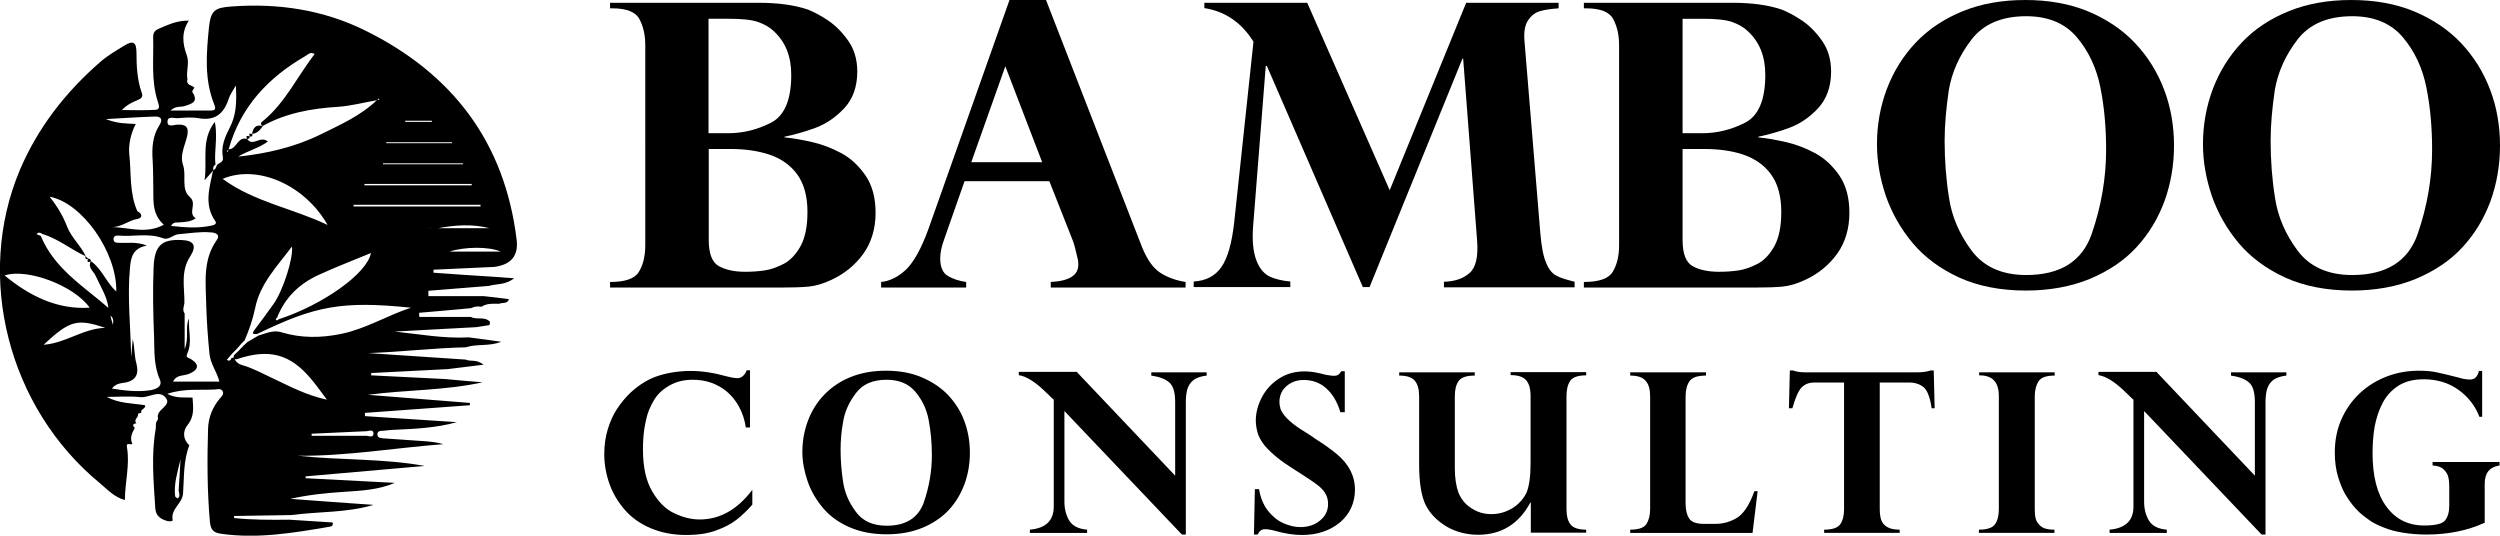 <?xml version="1.0" encoding="UTF-8"?>
<svg id="Layer_1" data-name="Layer 1" xmlns="http://www.w3.org/2000/svg" viewBox="0 0 107.9 23.12">
  <defs>
    <style>
      .cls-1 {
        stroke-width: 0px;
      }
    </style>
  </defs>
  <g>
    <path class="cls-1" d="m5.39,21.58c-.44-.11-.74-.44-1.06-.71C.35,17.61-1.09,11.95.86,7.33c.78-1.83,1.97-3.35,3.46-4.65.32-.28.7-.5,1.06-.72.36-.22.51-.15.51.31,0,.58.03,1.18.23,1.74.06.16-.02.24-.16.3-.24.1-.47.2-.7.44.48,0,.97.02,1.45-.01.23-.01.14-.22.1-.36-.3-.91-.17-1.85-.2-2.78,0-.17.06-.28.22-.35.4-.17.8-.37,1.32-.36-.33.5-.27,1-.09,1.49.13.35-.04.69.03,1.04-.07.27.2.25.3.36-.03.06-.11.16-.09.19.29.43-.03.51-.34.61-.17.05-.37-.02-.6.19h1.73c.2,0,.24-.06.15-.28-.43-1.08-.33-2.21-.22-3.32.08-.72.25-.84.97-.89,2.01-.15,3.96.14,5.78,1.04,3.76,1.86,6.02,4.82,6.53,9.04q.12,1.02-.97,1.16c-.87.04-1.75.08-2.62.12v.13c.84.06,1.67.12,2.51.17.29.02.58.04.97.07-.38.3-.76.23-1.09.33-.87.07-1.74.14-2.61.21v.23h2.38c.36.04.72.08,1.1.13-.08.23-.29.13-.41.2-.27,0-.54-.03-.78.13-.16-.03-.31-.01-.45.06-.75.07-1.49.14-2.24.2,0,.06,0,.12.01.18h2.23c.25.14.59-.04.82.21-.01.05-.02.1-.02.14-.19.03-.38.06-.57.09-1.18.06-2.35.13-3.53.19,1.07.11,2.12.31,3.2.25.46.06.92.12,1.4.19-.51.21-1.04.08-1.53.24-1.4.03-2.79.2-4.2.25,1.4.09,2.8.19,4.2.28.21.1.47-.03.77.22-.57.07-1.06.13-1.54.19-1.1.06-2.2.11-3.31.17v.1c1.07.05,2.13.11,3.2.16.54.05,1.08.1,1.61.14-1.63.36-3.3.32-4.95.54,1.47.12,2.93.23,4.4.35v.1c-1.51.11-3.02.22-4.53.33v.14c1.33.09,2.65.17,3.97.26-.9.25-1.81.29-2.71.33-.15.01-.3.02-.45.04-.12.01-.29-.01-.27.18.01.14.16.14.27.15.58.04,1.16.08,1.74.12.28.02.56.05.84.13-2.1.16-4.17.52-6.28.5,1.82.2,3.66.11,5.47.44-1.71.15-3.43.3-5.14.45v.08c1.28.07,2.56.13,3.85.2-.72.31-1.48.34-2.23.39-.76.05-1.52.13-2.28.3,1.2.09,2.39.18,3.59.26-1.16.35-2.36.28-3.53.44-.83.01-1.66.03-2.49.04,0,.02,0,.04.01.09.78.08,1.58.08,2.37.07.63.04,1.26.08,1.88.12.03.18-.09.17-.17.19-1.53.26-3.06.52-4.63.3-.34-.05-.46-.15-.5-.51-.12-1.35-.12-2.69-.08-4.04.02-.48.19-.91.5-1.28.08-.1.21-.2.12-.34-.07-.11-.2-.07-.31-.06-.66.04-1.34-.06-2.07.19.4.21.75.14,1.09.16.03.42.09.81-.22,1.19-.2.25-.21.6.08.87-.26.67-.22,1.38-.27,2.08-.03.44-.54.66-.45,1.14.02.08-.19.07-.29.03-.26-.09-.44-.22-.46-.55-.07-1.14-.18-2.27.02-3.41.01-.11.01-.19.01-.26.03-.07.1-.14.09-.2-.12-.39.67-.54.3-.92-.29-.3-.7.05-1.07.01-.48-.05-.96-.01-1.44-.01.53.29,1.1.27,1.65.36.04.17-.22.16-.16.32-.05.02-.1.03-.15.05-.01,0-.02.01-.04.01.01-.01.03-.01.04-.02.07.15-.22.26-.06.42-.16.02-.19.09-.07.2-.12.21-.23.43-.11.68-.05.09-.28-.1-.23.16.13.76-.09,1.51-.09,2.27Zm4.91-6.61s-.07.08-.11.12c-.06.06-.12.12-.18.18-.03.04-.06.07-.09.11-.04.05-.09.1-.13.15.1.07.17.03.2-.08.04,0,.07-.01.11-.02.06.18.18.28.36.33.49.14.92.39,1.38.6.7.33,1.39.7,2.27.89-.27-.36-.46-.63-.68-.89-.9-1.08-1.81-1.32-3.17-.87-.08.03-.14.03-.18-.05.01-.04.01-.07.02-.11.06-.06.13-.12.19-.18.04-.04.08-.08.11-.12.03-.02.06-.04.08-.08.06-.06.13-.12.19-.18.16-.1.33-.19.49-.29.32-.09.65-.25.98-.14.86.26,1.72.25,2.59.07,1.07-.22,1.99-.8,3.01-1.13-2.97-.3-4.12-.09-6.65,1.14-.09-.01-.26.03-.12-.16.28-.37.56-.75.83-1.13.4-.55.87-1.98.8-2.49-.63.85-1.38,1.6-1.59,2.67-.1.48-.26.93-.45,1.38-.05.05-.11.11-.16.16-.03.04-.06.08-.1.12Zm-2.59,6.2c.03-.45.06-.89.08-1.34-.12.53-.3,1.05-.23,1.6.04.03.1.09.11.08.12-.09.06-.22.04-.34Zm8.12-2.36c.12.02.29.08.29-.1s-.17-.12-.29-.1c-.79.04-1.59.07-2.38.11v.09h2.38ZM1.83,10.1c-.08-.05-.17-.11-.25.01.06.02.12.05.18.07.58,1.42,1.87,2.19,2.92,3.11-.05-.47-.34-.92-.56-1.4-.09-.19-.34-.34-.2-.62.48.33.66.92,1.1,1.31.03-1.69-1.47-3.83-2.88-4.09.33.41.58.83.76,1.3.19.48.59.81.8,1.27-.64-.29-1.19-.76-1.87-.96Zm10.2,3.68c1.92-.63,3.82-1.98,3.98-2.86-.77.32-1.53.61-2.27.95-.82.38-1.44.97-1.78,1.84-.05.04-.09.08-.01.12.01.01.05-.04.08-.05Zm-2.16-7.34c.35.01.38-.57.8-.44.24.35.57-.17.89.11-.41.3-.88.4-1.28.65,1.22-.13,2.41-.4,3.52-.94.87-.43,1.77-.82,2.48-1.51h.09s-.01-.04-.02-.07c-.02.02-.04.05-.06.08-.57.1-1.13.25-1.69.29-1.16.07-2.26.27-3.27.83-.15-.12-.01-.19.06-.25.94-.79,1.45-1.9,2.19-2.86-.2-.11-.29.03-.4.09-1.61.93-2.8,2.2-3.31,4.02-.02.03-.05.06-.08.09.01.01.03.02.04.03.01-.04.02-.08.04-.12Zm-3.94,2.68c.23.11.22.29,0,.33-.38.06-.68.35-1.08.35.73.02,1.46.31,2.22-.1-.37-.33-.44-.72-.45-1.14-.01-.54,0-1.08-.03-1.62-.04-.54-.01-1.06.28-1.52.19-.29.05-.4-.19-.39-.67.02-1.33.07-2.11.11.5.2.89.19,1.29.21-.22.41-.32.92-.28,1.3.09.83,0,1.69.35,2.47-.01.04-.01.06-.01.09-.01-.01-.03-.02-.03-.02,0-.02.03-.05.04-.07Zm3.42-1.97c.07-.13.31-.12.27-.36-.09-.46.09-.88.29-1.27.29-.55.31-1.11.27-1.83-.15.26-.26.41-.31.58-.21.64-.59.96-1.31.83-.29-.05-.6-.02-.89,0-.16.01-.45-.11-.44.17,0,.23.28.12.41.11.47-.03.52.19.42.57s-.3.77-.16,1.17c.16.46-.1,1.04.29,1.38.34.29-.11.7.26.92-.22.16-.48.16-.74.18-.09.01-.21-.04-.33.15.61.07,1.17.11,1.73-.01.1-.02.28-.06.18-.2-.5-.72-.24-1.46-.09-2.2.1-.02.12-.1.15-.19Zm-1.39,5.93c-.02.15-.1.3.01.45v1.54c.21-.53,0-.95.19-1.32-.04.51.15,1.02-.08,1.52-.08.18.06.16.18.24.37.24.3.46-.11.63-.23.09-.53.02-.68.33h2c-.11-.43-.39-.77-.43-1.21-.07-.71-.12-1.42-.14-2.13-.02-.94-.15-1.91.45-2.76.18-.25-.05-.33-.25-.34-.47-.04-.93.04-1.4.08-.24.02-.41.27-.67.17-.62-.23-1.26-.06-1.89-.11-.11-.01-.25,0-.24.16.01.15.14.15.25.15.36.02.74-.06,1.19.12-.62.11-.69.53-.73.95-.12,1.28.03,2.57.05,3.86.02-.26.05-.51.07-.77.09.36.06.71.16,1.06.1.39.02.71-.47.81-.19.03-.43.04-.59.26.56.09,1.08.15,1.6.08.25-.03.61-.14.47-.47-.27-.61-.23-1.24-.25-1.86-.04-.99-.06-1.98-.02-2.98.04-.95.35-1.22,1.21-1.18.51.02.67.23.38.69-.44.66-.25,1.35-.26,2.03Zm1.65-5.36c1.36,1,3.03,1.27,4.53,1.99-.98-1.73-3.03-2.63-4.53-1.99Zm-5.74,5.56c-.66-.95-2.71-1.72-3.67-1.39,1.06.87,2.25,1.48,3.67,1.39Zm-1.99,1.6c.97-.07,1.69-.7,2.66-.73-1.21-.41-1.53-.32-2.66.73Zm13.38-6.04v.07h5.48v-.07h-5.48Zm6.35,2.02c-.48-.22-1.55-.22-2.21,0h2.21Zm-1.25-2.86v-.06h-4.63v.06h4.63Zm-1.45,1.85h2.22c-.74-.19-1.48-.14-2.22,0Zm-2.38-2.8v.04h3.45v-.04h-3.45Zm.13-.91s.01.03.02.04h2.83v-.04h-2.85Zm.83-.93v.05h1.15v-.05h-1.15ZM4.77,13.62c.03.25.18.45.11.74-.1-.27.14-.52-.11-.74Zm13.81-3.74l.02-.02h-.04s.02.02.02.02Z"/>
    <path class="cls-1" d="m5.95,17.85s-.03.01-.04.02c.01,0,.02-.01.04-.01-.01,0,0-.01,0-.01Z"/>
    <path class="cls-1" d="m5.93,9.12s-.03.05-.04.07c0,0,.02.02.03.02,0-.03.01-.06.01-.08h0Z"/>
    <polygon class="cls-1" points="18.58 9.88 18.57 9.85 18.6 9.86 18.58 9.88"/>
    <polygon class="cls-1" points="20.25 14.25 20.25 14.24 20.27 14.27 20.25 14.25"/>
    <path class="cls-1" d="m9.3,7.11c-.1.05-.11.14-.09.24-.1.11-.2.22-.38.43.13-.89-.17-1.72.44-2.52.14.67-.04,1.27.03,1.85Z"/>
    <path class="cls-1" d="m10.88,5.78c.04-.26.16-.42.46-.34-.11.17-.24.32-.46.34Z"/>
    <path class="cls-1" d="m10.65,6s-.01-.09-.01-.13c.04,0,.09,0,.13.01.03.11-.05.11-.12.12Z"/>
    <path class="cls-1" d="m10.77,5.89s0-.08-.01-.12c.04,0,.08,0,.13.01.02.1-.03.13-.12.11Z"/>
    <path class="cls-1" d="m3.81,11.17c-.14.06-.12-.05-.13-.12.05.04.09.08.13.12Z"/>
    <path class="cls-1" d="m3.92,11.28c-.16.08-.16,0-.12-.12.07.01.13.03.12.12Z"/>
  </g>
  <g>
    <path class="cls-1" d="m33.73,12.41h-7.4v-.24c.65,0,1.06-.14,1.24-.43s.28-.67.28-1.15V1.96c0-.44-.08-.81-.25-1.13-.16-.31-.55-.47-1.17-.47h-.1V.12h6.41c.85,0,1.56.1,2.12.29.28.11.58.27.89.48.31.21.6.5.86.87.26.37.39.81.39,1.33,0,.65-.19,1.18-.56,1.58-.38.4-.79.68-1.25.85s-.9.29-1.33.38v.03c.35.03.74.1,1.18.2s.86.26,1.27.48c.41.22.76.55,1.05.97.29.43.43.96.43,1.61s-.17,1.26-.52,1.75c-.35.49-.81.87-1.39,1.14-.34.16-.67.26-.98.29-.34.03-.72.04-1.17.04ZM31.43.81h-.85v4.94h.85c.63,0,1.25-.15,1.84-.45.59-.3.88-.99.88-2.07,0-.8-.25-1.42-.75-1.88-.17-.17-.4-.3-.68-.4s-.71-.14-1.29-.14Zm.09,5.62h-.93v3.93c0,.6.15.97.44,1.13.3.16.67.24,1.13.24.3,0,.58-.02.85-.06.27-.04.54-.14.83-.29.28-.15.52-.41.72-.77.19-.36.29-.84.29-1.46,0-.68-.15-1.22-.44-1.62-.29-.4-.69-.68-1.18-.85-.51-.17-1.07-.25-1.71-.25Z"/>
    <path class="cls-1" d="m45.15.01l4.13,10.63c.22.55.48.92.78,1.12s.67.34,1.11.41v.24h-5.82v-.24c.8-.04,1.19-.29,1.19-.75,0-.07,0-.17-.04-.3-.03-.13-.06-.27-.1-.42-.04-.15-.07-.24-.08-.27l-1.03-2.61h-3.66l-.88,2.51c-.11.3-.17.57-.17.82,0,.38.11.63.33.76s.49.22.79.26v.24h-3.67v-.24c.38-.04.74-.22,1.08-.54.33-.32.66-.91.97-1.77L43.57,0h1.58Zm-3.23,6.99h3.06l-1.59-4.14-1.47,4.14Z"/>
    <path class="cls-1" d="m67.27.12v.24c-.32.02-.59.06-.8.12-.21.06-.38.19-.52.4s-.19.52-.15.93l.68,8.25c.05.58.13,1.01.25,1.28.11.28.26.46.43.55.17.1.44.18.8.27v.24h-5.64v-.24c.47-.01.84-.14,1.11-.38.27-.24.38-.71.32-1.42l-.6-7.83h-.03l-4.01,9.86h-.29l-4.14-9.54h-.05l-.54,6.85c-.06.67,0,1.19.14,1.55s.35.59.6.7.54.17.86.2v.24h-4.17v-.24c.53-.03.93-.24,1.2-.63s.45-1.04.55-1.94l.83-7.78c-.52-.83-1.22-1.31-2.12-1.45V.12h4.44l3.56,8.09L63.28.12h3.99Z"/>
    <path class="cls-1" d="m75.76,12.41h-7.4v-.24c.64,0,1.06-.14,1.24-.43s.28-.67.28-1.15V1.96c0-.44-.08-.81-.25-1.13-.16-.31-.55-.47-1.17-.47h-.1V.12h6.41c.85,0,1.56.1,2.12.29.28.11.58.27.89.48s.6.5.86.87.39.81.39,1.33c0,.65-.19,1.18-.56,1.58-.37.4-.79.68-1.25.85s-.9.29-1.33.38v.03c.35.03.74.1,1.18.2s.86.26,1.27.48c.41.22.76.55,1.05.97.29.43.43.96.43,1.61s-.17,1.26-.52,1.75-.81.87-1.39,1.14c-.34.16-.67.26-.98.29s-.72.04-1.17.04Zm-2.29-11.6h-.85v4.94h.85c.63,0,1.25-.15,1.84-.45.59-.3.88-.99.88-2.07,0-.8-.25-1.42-.75-1.88-.17-.17-.4-.3-.68-.4s-.72-.14-1.29-.14Zm.08,5.62h-.93v3.93c0,.6.15.97.44,1.13s.67.24,1.13.24c.3,0,.58-.02.85-.06s.54-.14.83-.29c.28-.15.52-.41.72-.77.19-.36.29-.84.29-1.46,0-.68-.15-1.22-.44-1.62s-.69-.68-1.18-.85-1.07-.25-1.71-.25Z"/>
    <path class="cls-1" d="m81.01,6.23c0-.83.14-1.63.43-2.4.29-.76.71-1.43,1.26-2.01.56-.58,1.23-1.02,2.02-1.34.79-.32,1.69-.48,2.69-.48s1.91.16,2.71.49c.79.33,1.47.78,2.02,1.36.55.58.97,1.25,1.26,2.01s.43,1.57.43,2.42-.14,1.65-.41,2.4c-.28.75-.68,1.42-1.21,1.99-.53.58-1.21,1.03-2.02,1.37-.81.33-1.73.5-2.75.5-1.1,0-2.06-.19-2.88-.56-.82-.38-1.49-.87-2.01-1.49-.52-.62-.9-1.3-1.16-2.04-.25-.75-.38-1.48-.38-2.22Zm2.92-.16c0,.83.06,1.66.19,2.47.12.81.45,1.57.97,2.27.52.7,1.31,1.06,2.36,1.06,1.47,0,2.42-.59,2.83-1.78s.62-2.4.62-3.63c0-.96-.08-1.86-.25-2.7-.17-.84-.51-1.56-1.02-2.16-.51-.6-1.24-.9-2.18-.9-1.06,0-1.85.34-2.37,1.02-.52.68-.84,1.41-.97,2.17-.11.76-.18,1.49-.18,2.18Z"/>
    <path class="cls-1" d="m95.08,6.23c0-.83.14-1.63.43-2.4.29-.76.71-1.43,1.26-2.01s1.23-1.02,2.02-1.34c.79-.32,1.69-.48,2.69-.48s1.91.16,2.71.49c.79.33,1.47.78,2.02,1.36.55.58.97,1.25,1.26,2.01s.43,1.57.43,2.42-.14,1.65-.41,2.4c-.28.75-.68,1.42-1.21,1.99-.53.58-1.21,1.03-2.02,1.37-.81.33-1.73.5-2.75.5-1.1,0-2.06-.19-2.88-.56-.82-.38-1.49-.87-2.01-1.49-.52-.62-.9-1.3-1.16-2.04-.25-.75-.38-1.48-.38-2.22Zm2.92-.16c0,.83.06,1.66.19,2.47.12.81.45,1.57.97,2.27.52.7,1.31,1.06,2.36,1.06,1.47,0,2.42-.59,2.83-1.78s.62-2.4.62-3.63c0-.96-.08-1.86-.25-2.7-.17-.84-.51-1.56-1.02-2.16-.51-.6-1.24-.9-2.18-.9-1.06,0-1.85.34-2.37,1.02-.52.68-.84,1.41-.97,2.17-.11.76-.18,1.49-.18,2.18Z"/>
  </g>
  <g>
    <path class="cls-1" d="m32.35,18.45h-.16c-.05-.34-.15-.63-.29-.89s-.32-.48-.52-.65-.43-.3-.68-.39-.52-.13-.8-.13c-.38,0-.71.08-.99.24-.29.16-.51.36-.66.6-.19.3-.32.63-.39,1-.08.36-.11.75-.11,1.17,0,.75.13,1.35.4,1.81s.58.77.95.94c.37.18.74.27,1.1.27.87,0,1.63-.43,2.27-1.28v.64c-.21.24-.44.46-.68.65s-.54.34-.9.47-.78.19-1.27.19c-.57,0-1.08-.1-1.53-.29s-.82-.45-1.11-.78-.52-.7-.67-1.12-.23-.85-.23-1.3c0-.38.05-.74.15-1.07s.23-.62.4-.88c.17-.26.36-.49.59-.71.39-.36.8-.6,1.22-.73s.88-.2,1.37-.2,1.01.08,1.58.24c.2.05.35.07.44.07.17,0,.3-.11.4-.34h.14v2.47h-.02Z"/>
    <path class="cls-1" d="m34.63,19.51c0-.47.08-.92.24-1.35s.4-.81.71-1.13.69-.58,1.14-.76.95-.27,1.52-.27,1.08.09,1.53.28.83.44,1.14.76c.31.33.55.7.71,1.13s.24.88.24,1.37-.08.93-.23,1.35c-.16.42-.38.8-.68,1.12s-.68.58-1.14.77-.97.28-1.55.28c-.62,0-1.16-.11-1.63-.32s-.84-.49-1.13-.84-.51-.73-.65-1.15-.22-.82-.22-1.24Zm1.65-.09c0,.47.04.93.11,1.39s.25.88.55,1.28c.29.4.74.6,1.33.6.83,0,1.36-.34,1.6-1,.23-.67.35-1.35.35-2.05,0-.54-.05-1.05-.14-1.52-.09-.47-.29-.88-.58-1.22s-.7-.51-1.23-.51c-.6,0-1.04.19-1.33.58-.29.38-.48.79-.55,1.23-.08.42-.11.84-.11,1.22Z"/>
    <path class="cls-1" d="m46.49,16.07l4.23,4.46v-3.17c0-.42-.08-.7-.25-.85s-.43-.25-.78-.3v-.14h2.39v.14c-.26.03-.46.1-.59.21-.13.11-.21.25-.25.4s-.06.33-.06.54v5.71h-.17l-5.07-5.33v3.9c0,.33.07.6.21.83s.4.36.77.39v.14h-2.47v-.14c.69-.06,1.04-.4,1.03-1.02v-4.59s-.04-.04-.08-.07c-.03-.03-.08-.07-.14-.14-.07-.06-.13-.12-.18-.17-.42-.4-.79-.63-1.11-.68v-.14h2.52v.02Z"/>
    <path class="cls-1" d="m58.03,17.79h-.18c-.13-.43-.32-.77-.6-1.02-.27-.25-.6-.37-.99-.37-.19,0-.37.04-.52.12-.16.08-.28.19-.38.33-.09.14-.14.31-.14.49,0,.11.02.21.05.32.04.1.12.23.26.38s.35.32.63.5c.32.2.51.32.58.38.4.25.72.48.97.69.25.21.44.44.57.69s.2.53.2.84c0,.29-.06.55-.17.79-.11.24-.27.44-.48.62-.21.17-.45.31-.73.4-.28.1-.59.14-.92.14s-.74-.06-1.19-.19c-.05-.01-.11-.03-.19-.04-.08-.02-.14-.02-.2-.02-.15,0-.25.08-.32.23h-.16l.04-1.96h.18c.06.37.19.68.38.93.2.25.42.43.67.54s.49.17.73.17c.35,0,.64-.1.86-.29.23-.19.34-.43.34-.71,0-.19-.05-.35-.14-.49s-.24-.28-.43-.41c-.19-.14-.55-.37-1.08-.71-.28-.18-.52-.36-.71-.53s-.35-.33-.46-.49-.19-.31-.23-.47-.07-.32-.07-.5c0-.34.09-.67.26-1s.42-.6.74-.81c.32-.21.69-.31,1.1-.31.19,0,.38.02.55.06.05.01.11.02.19.04.08.02.14.04.2.05.14.02.24.04.31.04.11,0,.18-.02.22-.05.04-.04.08-.08.12-.15h.15v1.77h-.01Z"/>
    <path class="cls-1" d="m66.07,23v-1.31h-.02c-.5.93-1.26,1.39-2.25,1.39-.5,0-.96-.12-1.36-.35-.4-.24-.7-.54-.89-.9-.2-.38-.3-.98-.3-1.8v-2.92c0-.3-.06-.52-.18-.67s-.34-.23-.68-.23v-.14h3.26v.14c-.36,0-.59.08-.7.24s-.16.38-.16.65v3.09c0,.46.06.81.16,1.08.08.19.19.36.33.49s.31.24.5.32.39.11.6.11.42-.04.62-.12c.2-.08.38-.19.53-.33s.28-.31.36-.49c.11-.27.17-.69.17-1.26v-2.89c0-.33-.07-.56-.2-.7-.13-.14-.35-.21-.66-.21v-.13h3.26v.14c-.35,0-.59.08-.69.24-.11.16-.16.38-.16.66v4.86c0,.31.06.54.18.68.12.15.35.22.67.22v.13h-2.39Z"/>
    <path class="cls-1" d="m75.64,23h-5.28v-.14c.36,0,.59-.08.7-.24.1-.16.16-.38.16-.65v-4.86c0-.3-.06-.53-.2-.68-.13-.15-.35-.22-.66-.22v-.14h3.27v.14c-.36,0-.6.08-.71.24s-.17.38-.17.66v4.63c0,.29.06.5.16.65.11.15.32.22.64.22h.48c.33,0,.63-.08.92-.25s.55-.55.77-1.16h.14l-.22,1.8Z"/>
    <path class="cls-1" d="m77.92,16.07h4.84c.22,0,.41-.03.56-.08h.14l.04,1.63h-.13c-.07-.48-.19-.78-.35-.91-.16-.13-.37-.2-.6-.2h-1.29v5.46c0,.18.02.34.06.46s.12.23.25.31.31.12.55.12v.14h-3.26v-.14c.36,0,.59-.08.7-.24s.16-.38.16-.65v-5.46h-1.29c-.22,0-.4.07-.54.21s-.27.44-.4.9h-.15l.04-1.63h.14c.13.05.31.08.53.08Z"/>
    <path class="cls-1" d="m85.42,16.2v-.13h3.26v.14c-.36,0-.59.08-.7.25-.1.16-.16.38-.16.65v4.86c0,.15.01.29.04.41.03.12.1.23.22.33s.3.15.55.15h.04v.14h-3.26v-.14c.36,0,.59-.08.7-.24s.16-.38.16-.65v-4.86c0-.32-.07-.55-.21-.69-.13-.15-.35-.22-.64-.22Z"/>
    <path class="cls-1" d="m93.09,16.07l4.23,4.46v-3.17c0-.42-.08-.7-.25-.85s-.43-.25-.78-.3v-.14h2.39v.14c-.26.03-.46.1-.59.21-.13.11-.21.25-.25.4s-.06.33-.06.54v5.71h-.17l-5.07-5.33v3.9c0,.33.07.6.21.83s.4.36.77.39v.14h-2.47v-.14c.69-.06,1.04-.4,1.03-1.02v-4.59s-.04-.04-.08-.07c-.03-.03-.08-.07-.14-.14-.07-.06-.13-.12-.18-.17-.42-.4-.79-.63-1.11-.68v-.14h2.52v.02Z"/>
    <path class="cls-1" d="m107.15,17.99h-.14c-.18-.48-.49-.87-.91-1.17-.42-.3-.92-.45-1.49-.45-.44,0-.8.09-1.1.28-.29.19-.52.44-.68.75s-.27.65-.34,1.01c-.06.36-.09.75-.09,1.15,0,1,.2,1.77.6,2.31.4.54.94.81,1.62.81.49,0,.79-.07.91-.22s.18-.36.18-.64v-.8c0-.16-.01-.3-.04-.42-.02-.12-.09-.23-.2-.34-.1-.1-.26-.16-.48-.17v-.15h2.89v.15c-.42.06-.64.32-.64.78v1.69c-.74.34-1.58.51-2.51.51-.38,0-.72-.03-1.02-.08-.31-.05-.58-.12-.82-.22-.24-.09-.44-.19-.6-.3-.16-.11-.32-.23-.46-.36-.2-.19-.37-.4-.53-.65-.16-.24-.28-.53-.38-.85s-.15-.68-.15-1.07c0-.52.09-1,.28-1.43s.45-.81.79-1.13c.34-.32.73-.56,1.17-.73.44-.17.91-.25,1.39-.25.28,0,.51.02.72.06s.54.12,1.01.24c.15.05.31.08.49.08s.31-.12.37-.37h.14v1.98h.02Z"/>
  </g>
</svg>